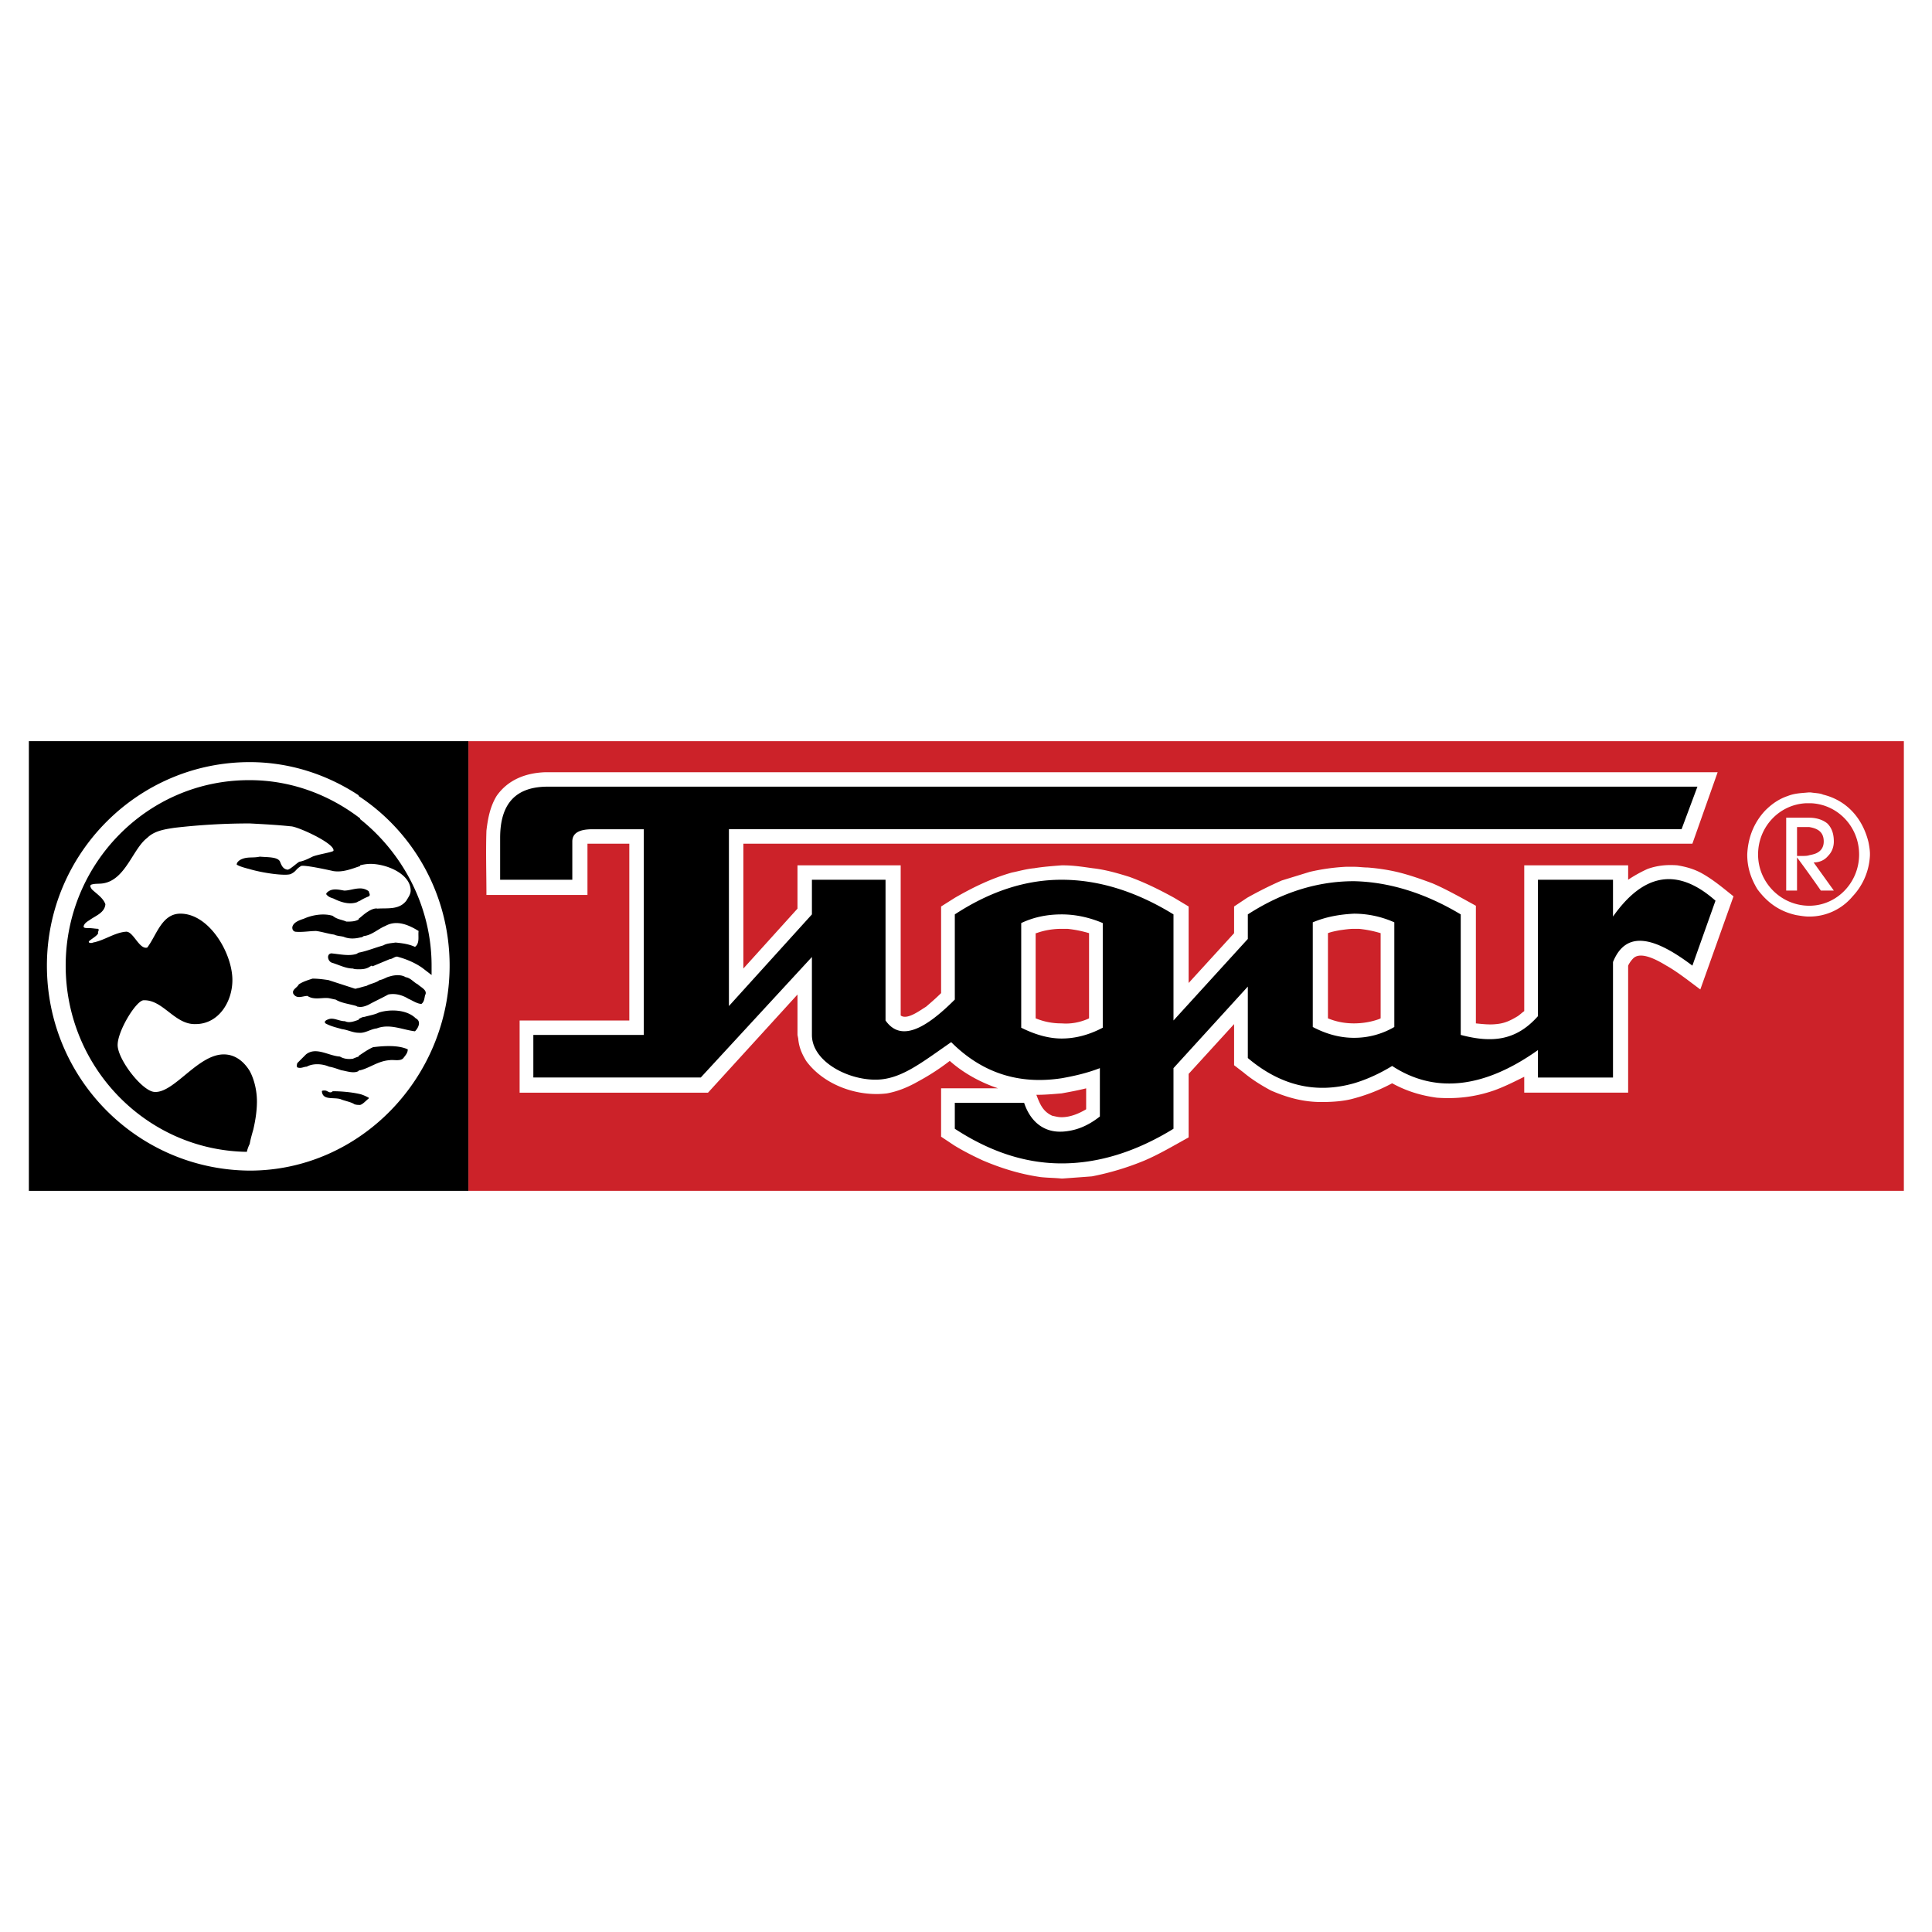 <svg xmlns="http://www.w3.org/2000/svg" width="2500" height="2500" viewBox="0 0 192.744 192.744"><g fill-rule="evenodd" clip-rule="evenodd"><path fill="#fff" d="M0 0h192.744v192.744H0V0z"/><path fill="#cc2229" d="M189.936 73.944V118.8H46.728V73.944h143.208z"/><path d="M180.432 91.44c-.359 0-.791-.072-1.225-.144-1.654-.36-2.879-1.224-3.887-2.592-.648-1.08-1.008-2.16-1.008-3.456.072-1.656.646-3.168 1.799-4.392.648-.648 1.369-1.152 2.232-1.44.721-.288 1.369-.288 2.088-.36H180.648c.432.072.936.072 1.223.216 2.377.576 3.961 2.376 4.537 4.752.072.36.145.792.145 1.152v.144a6.38 6.38 0 0 1-1.729 4.104 5.608 5.608 0 0 1-4.32 2.016h-.072zm.072-1.08c-.072 0 0 0 0 0 2.736 0 4.969-2.304 4.969-5.112 0-2.736-2.088-4.968-4.752-5.112h-.576c-2.664.144-4.752 2.376-4.752 5.112 0 2.808 2.302 5.112 5.111 5.112zm0 1.08zm0-6.12c-.217.072-.432.072-.721.072h-.504v-2.88h1.225c.863.144 1.439.504 1.439 1.44 0 .504-.215.864-.576 1.08-.215.144-.504.216-.863.288zm1.152 3.528h1.295l-2.016-2.808c.576 0 1.08-.216 1.439-.648.361-.36.576-.864.576-1.439 0-.792-.215-1.368-.646-1.8-.434-.36-1.08-.576-1.801-.576h-2.305v7.271h1.08v-3.312a129.45 129.45 0 0 1 2.378 3.312zM99.576 108.576c-1.729-.576-3.456-1.513-4.824-2.736a22.87 22.87 0 0 1-3.096 2.016c-1.008.576-2.016 1.009-3.168 1.225-2.88.359-6.264-.792-8.063-3.24-.433-.72-.72-1.368-.792-2.232l-.072-.359v-4.032l-8.928 9.792H51.84v-7.2h10.944V84.17h-4.176v5.112h-10.08c0-2.16-.072-4.248 0-6.408.144-1.224.36-2.376 1.008-3.456 1.152-1.656 2.952-2.304 4.824-2.376h116.999l-2.52 7.128H74.16v12.456l5.4-5.976v-4.32h10.296v14.976c.648.504 2.016-.576 2.52-.864.504-.432 1.008-.863 1.512-1.367v-8.641l1.368-.864c1.873-1.08 3.671-1.944 5.687-2.52.721-.144 1.441-.36 2.232-.432.863-.144 1.801-.216 2.736-.288h.145c1.008 0 1.943.144 2.951.288 1.297.144 2.52.504 3.672.864 1.584.576 3.023 1.296 4.465 2.088l1.439.864v7.632l4.535-4.968v-2.664l1.297-.864a38.911 38.911 0 0 1 3.455-1.728l2.809-.864a20.657 20.657 0 0 1 3.6-.504h.793c.504 0 .936.072 1.367.072.936.072 1.945.216 2.881.432 1.225.288 2.447.72 3.6 1.152 1.008.432 1.943.936 2.881 1.44l1.439.792v11.736c.719.072 1.367.145 2.016.072.863-.072 1.439-.36 2.16-.792.217-.144.432-.36.648-.504V86.328h10.367v1.439a13.205 13.205 0 0 1 1.943-1.08c1.01-.36 1.945-.432 2.953-.36.863.144 1.656.36 2.447.792 1.152.647 2.088 1.439 3.168 2.304l-3.311 9.288c-1.08-.792-2.232-1.728-3.385-2.376-.721-.432-2.52-1.512-3.312-.72a2.628 2.628 0 0 0-.504.72v12.672h-10.367v-1.584c-1.008.504-2.016 1.008-3.025 1.368-1.871.647-3.742.864-5.688.72-1.584-.216-3.023-.647-4.463-1.439a17.709 17.709 0 0 1-3.816 1.512c-1.008.288-2.16.359-3.24.359-1.801 0-3.385-.432-5.041-1.151-.936-.504-1.871-1.08-2.734-1.8l-.938-.721v-4.104l-4.535 4.968v6.336c-1.439.792-2.881 1.656-4.393 2.304a27.368 27.368 0 0 1-5.256 1.584c-.936.072-1.943.145-2.951.217h-.072c-.721-.072-1.439-.072-2.088-.145-2.016-.288-3.889-.863-5.76-1.656-.936-.432-1.944-.936-2.88-1.512l-1.296-.863v-4.824h5.689zm35.496-15.912c-.432 0-.936.072-1.439.144-.361.072-.793.145-1.152.288v8.496c.863.36 1.727.504 2.592.504.863 0 1.729-.144 2.52-.432l.145-.072v-8.496a11.48 11.48 0 0 0-2.16-.432h-.506zm-29.16 0c-.863 0-1.729.144-2.52.432h-.072v8.496a6.64 6.64 0 0 0 2.592.504c.863.072 1.729-.072 2.592-.432l.145-.072v-8.496a11.512 11.512 0 0 0-2.16-.432h-.577zm0 16.416c-.863.072-1.656.144-2.52.144.359.937.646 1.656 1.584 2.088.359.072.576.145.936.145.863 0 1.729-.36 2.447-.792v-2.088c-.863.215-1.656.359-2.447.503z" fill="#fff"/><path d="M105.912 82.728H72.72v17.64L81 91.224v-3.456h7.344v14.04c1.512 2.16 3.96.864 6.912-2.088v-8.496c3.527-2.304 7.056-3.456 10.656-3.456 3.672 0 7.416 1.152 11.16 3.456v10.584l7.416-8.136v-2.448c3.455-2.231 6.984-3.312 10.584-3.312 3.455.072 7.057 1.152 10.656 3.312v12.024c3.023.792 5.471.647 7.703-1.872V87.768h7.488v3.672c3.096-4.392 6.48-4.896 10.225-1.584l-2.305 6.48c-3.527-2.664-6.553-3.744-7.92-.36v11.521h-7.488v-2.736c-5.473 3.888-10.367 4.32-14.543 1.584-1.297.792-2.592 1.368-3.816 1.729-3.816 1.08-7.344.216-10.584-2.521v-7.128l-7.416 8.136v6.048c-3.744 2.305-7.488 3.456-11.16 3.456-3.6 0-7.129-1.151-10.656-3.456v-2.592h6.912c.648 1.944 2.016 2.952 3.744 2.88h.072c1.152-.071 2.375-.432 3.744-1.512v-4.824c-1.297.504-2.592.792-3.816 1.009-4.248.647-7.92-.505-11.016-3.601-3.024 2.088-5.04 3.744-7.56 3.744-2.88 0-6.336-1.872-6.336-4.464v-7.776l-11.088 12.024H53.208v-4.248h11.016v-20.52h-5.112c-1.296 0-2.016.36-2.016 1.224v3.815h-7.2v-4.176c0-3.528 1.656-5.112 4.752-5.112H169.343l-1.584 4.248h-61.847zm29.16 8.424c-1.369.072-2.736.288-4.104.864v10.44c1.367.72 2.734 1.08 4.104 1.08a7.9 7.9 0 0 0 4.031-1.08v-10.44a9.9 9.9 0 0 0-4.031-.864zm-29.16.072c-1.297 0-2.664.216-4.031.864v10.439c1.295.648 2.664 1.08 4.031 1.08s2.736-.359 4.104-1.08V92.088c-1.368-.576-2.737-.864-4.104-.864zM24.192 85.68c-.216.072-.576.288-.576.576.216.144.648.288 1.225.432 1.439.432 3.672.72 4.176.504.576-.288.432-.432 1.008-.792.288-.144 2.592.36 3.24.504.936.144 1.8-.216 2.664-.504v-.072a4.248 4.248 0 0 1 1.008-.145c1.656 0 4.032 1.008 4.032 2.664 0 .36-.216.648-.432 1.008-.72.936-1.872.72-2.88.792-.288-.072-.72.144-.936.288-.36.216-.648.504-.936.72v.072c-.36.216-.792.216-1.224.216-.504-.216-.936-.216-1.368-.576-.936-.288-2.088-.072-2.88.288-.432.144-1.08.36-1.152.864 0 .216.072.36.288.432.72.072 1.44-.072 2.088-.072.576.072 1.224.288 1.8.36.288.144.648.144.936.216.504.216 1.08.216 1.656.072a.55.55 0 0 0 .36-.144c.792-.072 1.44-.72 2.16-1.008 1.152-.648 2.376-.072 3.312.504-.072.504.144 1.224-.36 1.584-.648-.288-1.224-.36-1.944-.432-.432.072-.864.072-1.224.288-.792.216-1.656.576-2.448.72-.144.072-.216.144-.288.144-.72.216-1.656 0-2.448-.072-.504.072-.36.792.072.936.72.216 1.368.576 2.088.576.144.072.36.072.576.072h.144c.36 0 .72-.072 1.008-.288.072 0 .144-.145.216 0l1.728-.72c.288 0 .576-.36.864-.216.792.216 1.656.576 2.376 1.08l.936.72v-.936c0-5.904-2.88-11.232-7.128-14.616v-.072c-3.096-2.376-6.912-3.816-11.016-3.816h-.072c-10.152 0-18.288 8.352-18.288 18.504s8.063 18.432 18.072 18.576a3.51 3.51 0 0 1 .288-.792c.072-.433.216-.937.36-1.44.216-.936.36-1.872.36-2.808 0-.937-.216-2.088-.72-3.024-.576-.936-1.44-1.656-2.592-1.656-2.592 0-4.968 3.889-6.912 3.744-1.224-.071-3.672-3.239-3.672-4.68 0-1.439 1.872-4.464 2.592-4.464 1.944-.072 3.096 2.448 5.184 2.376 2.304 0 3.672-2.232 3.672-4.393 0-2.664-2.304-6.624-5.184-6.624-1.872 0-2.376 2.16-3.312 3.384-.792.216-1.368-1.584-2.088-1.584-1.152.072-2.16.864-3.312 1.08-.144.072-.432.072-.432-.072s.864-.576.936-.864c-.072-.144.144-.288 0-.432-.288 0-.576-.072-1.008-.072-.216 0-.504 0-.432-.216s.216-.36.576-.576c.576-.432 1.512-.72 1.584-1.584-.216-.648-.936-1.08-1.368-1.512-.072-.145-.216-.288-.072-.432.36-.144.792-.072 1.224-.144 2.232-.36 2.952-3.456 4.392-4.536.72-.72 1.8-.864 2.736-1.008a64.972 64.972 0 0 1 7.416-.432h.072c1.368.072 2.736.144 4.104.288.648 0 4.464 1.728 4.248 2.448-.144.144-1.584.36-2.088.576-.432.216-.864.432-1.296.504-.216.072-1.008.864-1.224.792-.432-.072-.576-.432-.72-.792-.216-.504-1.296-.432-2.016-.504-.649.146-1.153.002-1.729.218zm22.536-11.736V118.8H2.88V73.944h43.848zm-1.872 22.392c0-7.056-3.6-13.32-9.072-16.92v-.072c-3.168-2.088-6.912-3.312-10.872-3.312-11.16 0-20.232 9.144-20.232 20.304 0 11.304 9.072 20.376 20.232 20.448 11.016 0 19.944-9.288 19.944-20.448zm-8.928 13.896c.288-.072.576-.433.864-.648v-.072c-.288-.144-.576-.288-.864-.359-.936-.217-2.016-.288-2.736-.288-.288.288-.504-.072-.792-.072-.072 0-.288 0-.288.072.072.936 1.152.575 1.872.792.288.144 1.08.287 1.368.504.216.071.36.071.576.071zm0-3.457c.936-.216 1.8-.936 2.952-1.008.36-.071 1.08.145 1.368-.216.216-.288.432-.504.432-.864-.936-.432-2.304-.359-3.456-.216-.504.216-1.008.576-1.44.864v.072a4.784 4.784 0 0 0-.576.216c-.504.072-.936 0-1.296-.216-1.152-.072-2.376-1.008-3.384-.217l-.864.864c-.072.216-.072.36 0 .433.36.144.648-.072.936-.072.648-.36 1.584-.288 2.232 0 .432.072.792.216 1.224.359.504.072 1.224.36 1.728.072 0-.071.072-.071.144-.071zm-.144-3.743c.648.071 1.152-.36 1.8-.433 1.296-.504 2.592.145 3.816.288.36-.36.648-1.008.072-1.296-.864-.864-2.52-.936-3.672-.576-.432.217-.937.288-1.44.433-.216 0-.432.144-.576.216v.072c-.432.144-.936.359-1.368.144-.576 0-1.08-.36-1.584-.216-.216.072-.576.216-.36.432.504.288 1.152.432 1.656.576.576.072 1.08.36 1.656.36zm0-2.593c.288.072.72-.071 1.008-.216.648-.359 1.296-.647 1.944-1.008.72-.144 1.44.072 2.016.432.36.145.864.505 1.296.505.288-.217.288-.576.36-.864.288-.504-.432-.792-.72-1.08-.432-.216-.72-.648-1.224-.72-.432-.288-1.152-.217-1.584-.072-.36.072-.576.288-1.008.359-.36.288-.936.36-1.296.576a11.77 11.77 0 0 0-.792.217c-.144 0-.216.071-.36.071l-2.664-.864c-.504-.071-1.008-.144-1.584-.144-.432.144-.937.288-1.368.576-.144.288-.504.432-.576.72 0 .145 0 .216.144.36.36.359.864.071 1.296.071.648.433 1.44.145 2.088.217.072 0 .647.144.72.144.576.36 1.368.433 2.088.648.072.072.144.072.216.072zm.144-10.583c.216-.144.504-.288.864-.432.216-.144 0-.36 0-.504a1.384 1.384 0 0 0-.864-.288c-.576 0-1.08.216-1.584.216-.432-.072-1.008-.216-1.44 0-.144.072-.36.216-.36.36.216.288.504.36.72.432.72.36 1.584.648 2.376.36.072-.072.144-.072.288-.144z"/></g></svg>